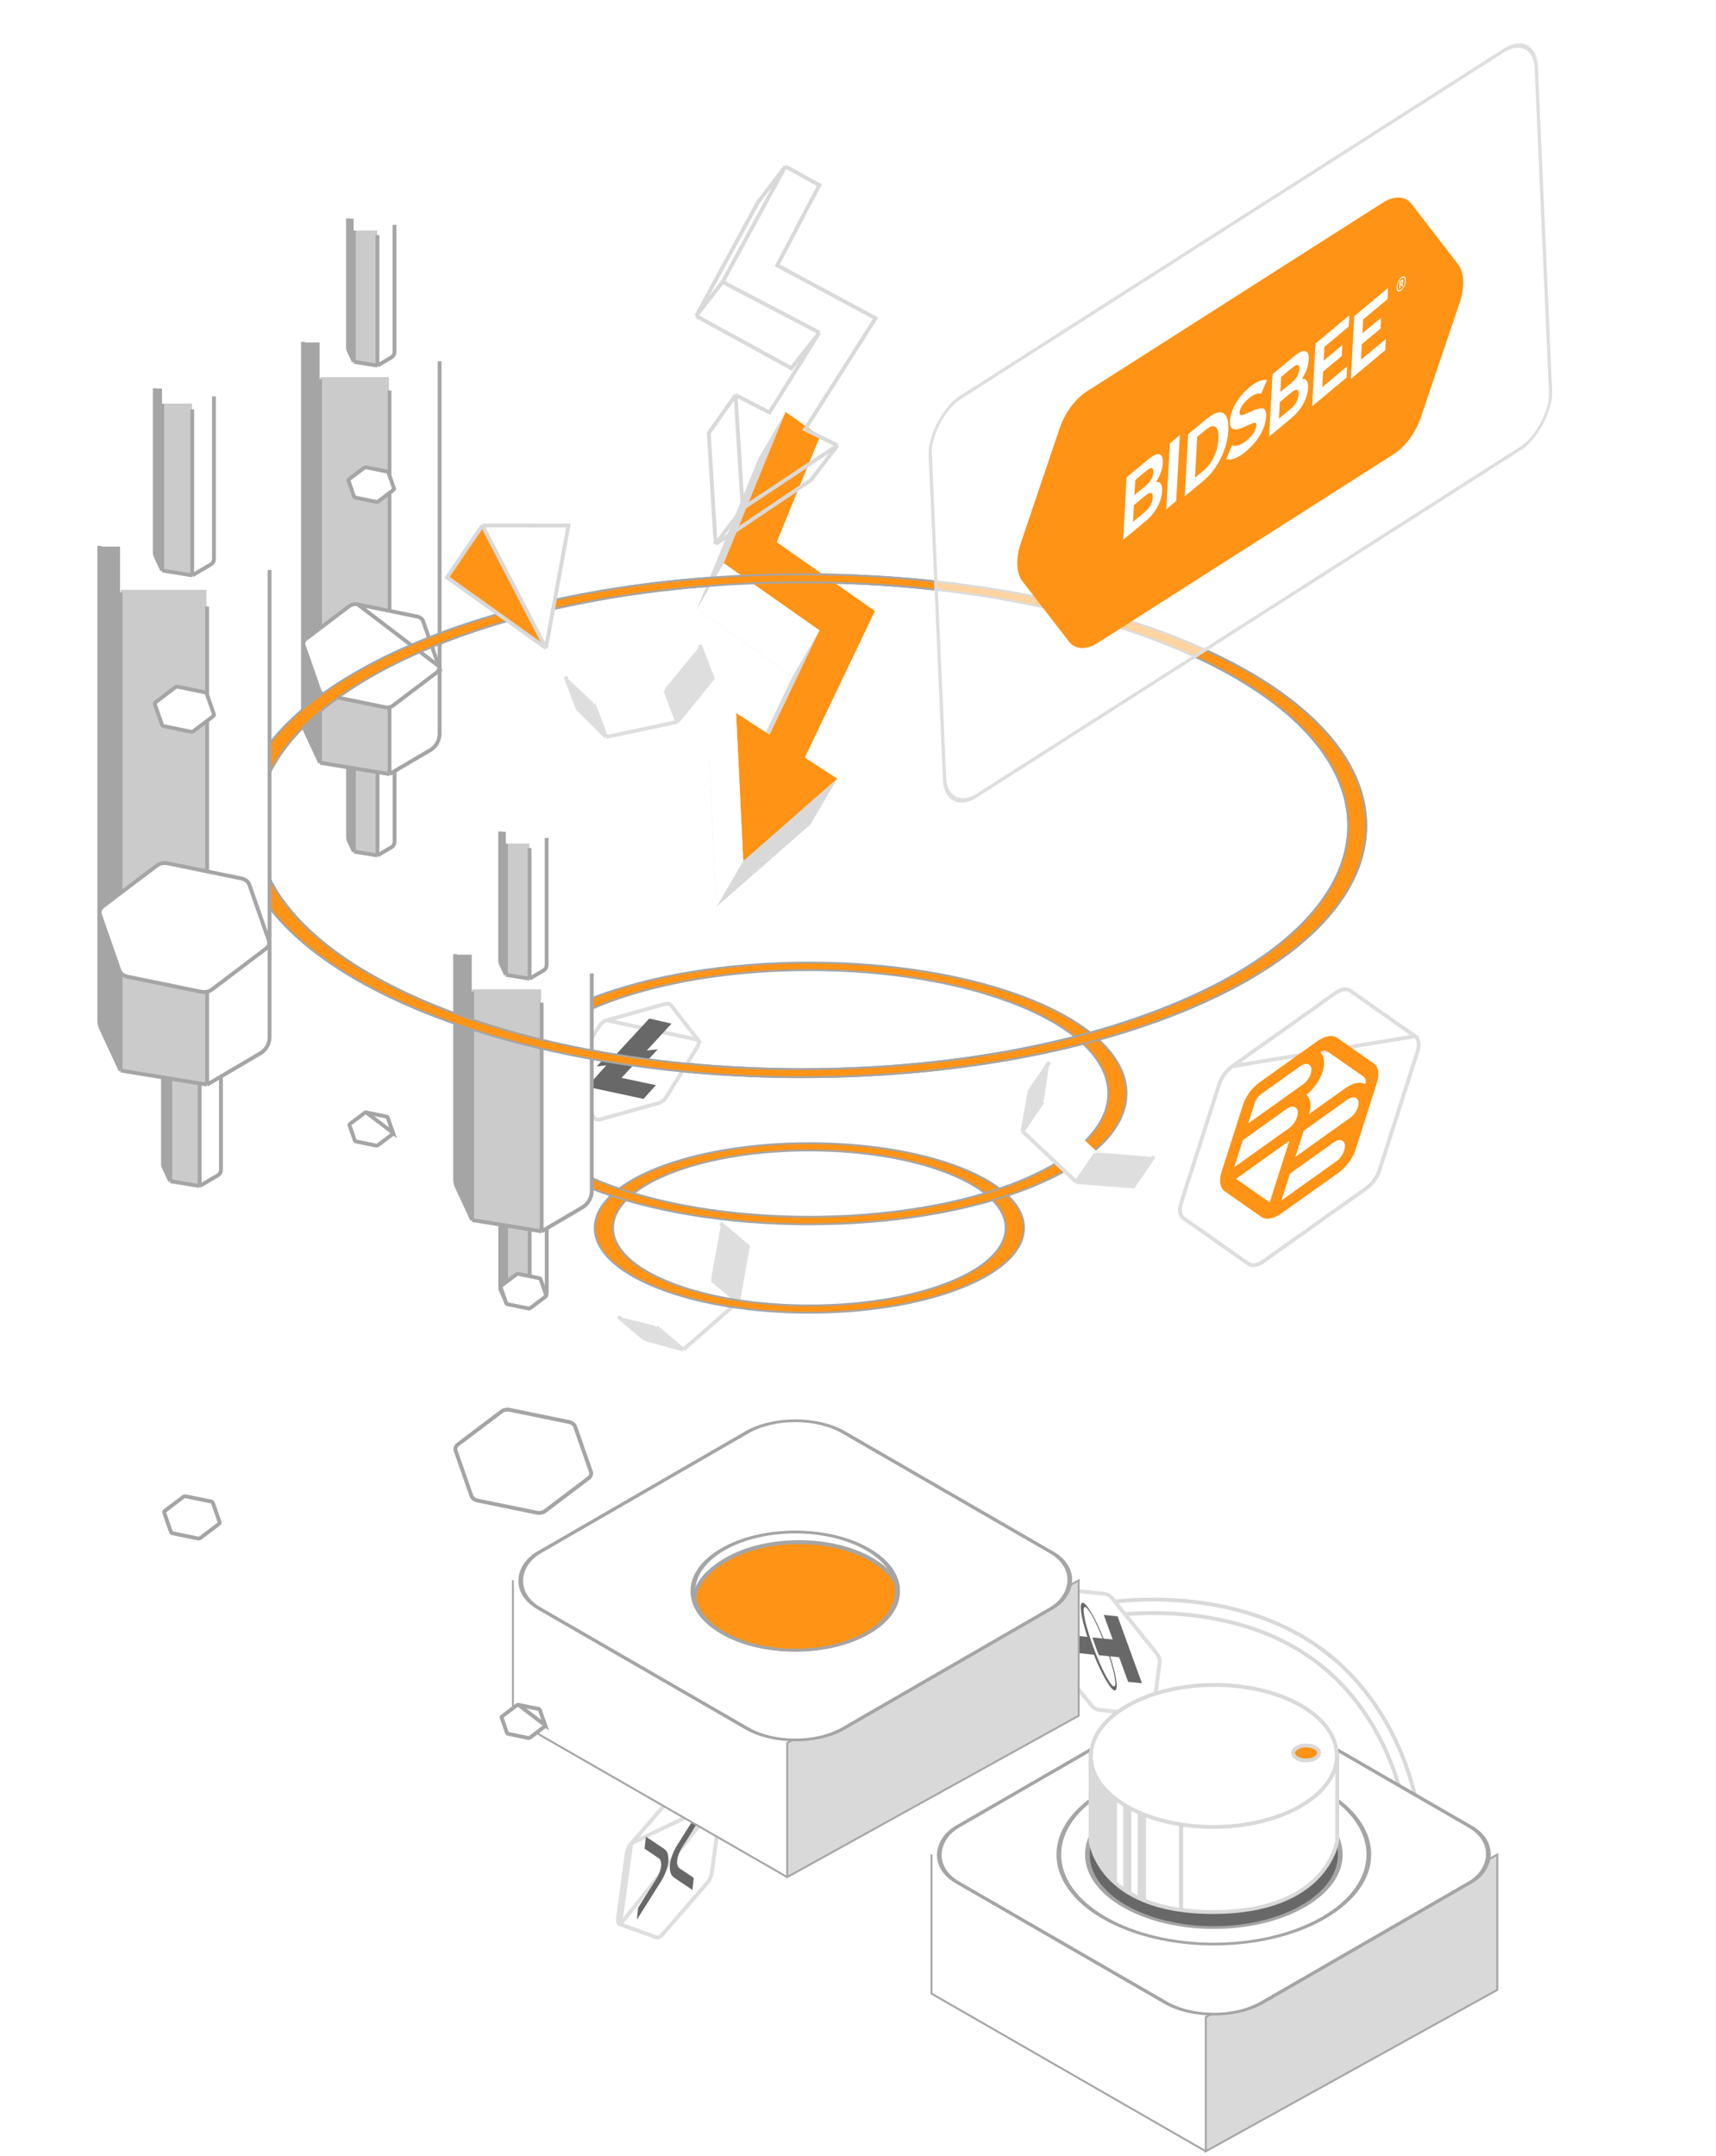 <svg width="383" height="481" viewBox="0 0 383 481" fill="none" xmlns="http://www.w3.org/2000/svg">
<path fill-rule="evenodd" clip-rule="evenodd" d="M298.952 375.318C287.944 364.078 272.364 359.874 256.973 359.913C246.585 359.939 235.266 362.126 226.257 367.403C225.557 367.813 224.669 367.557 224.274 366.83C223.879 366.104 224.126 365.182 224.826 364.772C234.398 359.165 246.251 356.918 256.966 356.891C272.804 356.851 289.247 361.171 300.994 373.165C309.959 382.318 315.251 394.436 317.078 407.185C317.653 411.193 318.125 415.507 317.93 419.693C317.914 420.044 317.852 420.464 317.8 420.814L317.794 420.857C317.737 421.244 317.683 421.611 317.651 421.964C317.618 422.329 317.618 422.599 317.642 422.782C317.646 422.815 317.65 422.84 317.654 422.859C318.137 423.452 318.108 424.34 317.57 424.899C317.001 425.489 316.08 425.489 315.511 424.899C314.996 424.364 314.822 423.686 314.757 423.19C314.689 422.673 314.711 422.139 314.752 421.683C314.792 421.24 314.858 420.796 314.911 420.433L314.918 420.384C314.979 419.976 315.014 419.717 315.022 419.548C315.203 415.666 314.767 411.59 314.199 407.629C312.451 395.433 307.404 383.947 298.952 375.318ZM317.666 422.902C317.666 422.902 317.665 422.901 317.664 422.897C317.665 422.9 317.666 422.902 317.666 422.902Z" fill="white" stroke="#D9D9D9" stroke-width="0.859" stroke-linecap="round"/>
<path d="M143.854 298.518L138.275 293.835L146.135 295.801C148.116 297.529 152.236 300.871 152.364 301.03C152.491 301.189 146.775 299.385 143.854 298.518Z" fill="#DEDEDE"/>
<path d="M158.51 285.338L146.471 295.909L152.581 301.038L164.83 290.435L158.51 285.338Z" fill="white"/>
<path d="M164.705 290.383L158.707 285.349L160.939 273.079L166.9 278.083L164.705 290.383Z" fill="#DEDEDE"/>
<path d="M137.961 293.766L143.853 298.711L152.495 301.137M152.495 301.137L146.506 296.11M152.495 301.137L164.744 290.451M164.744 290.451L166.923 278.087L160.787 272.936M164.744 290.451L158.94 285.578" stroke="#DEDEDE" stroke-width="0.859"/>
<path d="M140.891 411.294L140.889 411.295C140.39 411.867 139.987 412.711 139.879 413.508L137.931 427.877C137.823 428.671 138.04 429.223 138.439 429.367L140.891 411.294ZM140.891 411.294L150.877 399.82L150.877 399.82C151.354 399.271 151.872 399.025 152.256 399.164L152.256 399.164L160.293 402.059L140.891 411.294ZM146.477 432.263L138.44 429.367L160.293 402.059C160.693 402.204 160.91 402.755 160.802 403.55L158.854 417.919C158.746 418.715 158.343 419.56 157.844 420.131L157.842 420.133L147.856 431.607L147.856 431.607C147.379 432.155 146.861 432.402 146.477 432.263L146.477 432.263Z" fill="white" stroke="#DEDEDE" stroke-width="0.859"/>
<path d="M143.867 412.482L144.161 409.791L148.271 412.549C149.76 413.55 149.4 416.837 147.468 419.892L142.133 428.336L142.428 425.642L146.48 419.231C147.704 417.29 147.93 415.221 146.988 414.583L143.867 412.482Z" fill="#686868"/>
<path d="M154.845 418.995L154.55 421.689L150.417 418.911C148.928 417.91 149.288 414.624 151.22 411.569L156.585 403.079L156.291 405.77L152.204 412.236C150.98 414.176 150.754 416.245 151.696 416.884L154.844 418.998L154.845 418.995Z" fill="#686868"/>
<path d="M149.655 286.213C166.768 292.968 194.513 292.968 211.626 286.213C228.739 279.458 228.739 268.505 211.626 261.75C194.513 254.995 166.768 254.995 149.655 261.75C132.543 268.505 132.543 279.458 149.655 286.213ZM214.514 287.353C195.806 294.738 165.475 294.738 146.767 287.353C128.059 279.968 128.059 267.995 146.767 260.61C165.475 253.225 195.806 253.225 214.514 260.61C233.222 267.995 233.222 279.968 214.514 287.353Z" fill="#FF9315" stroke="#A5A5A5" stroke-width="0.429"/>
<path d="M133.454 263.433C159.514 274.182 201.764 274.182 227.823 263.433C253.882 252.684 253.882 235.257 227.823 224.509C201.764 213.76 159.514 213.76 133.454 224.509C107.395 235.257 107.395 252.684 133.454 263.433ZM230.694 264.617C203.049 276.02 158.228 276.02 130.584 264.617C102.939 253.215 102.939 234.727 130.584 223.325C158.228 211.922 203.049 211.922 230.694 223.325C258.338 234.727 258.338 253.215 230.694 264.617Z" fill="#FF9315" stroke="#A5A5A5" stroke-width="0.429"/>
<path d="M230.002 243.417L234.186 237.313L232.975 245.454C231.424 247.628 228.453 252.125 228.305 252.269C228.157 252.414 229.415 246.456 230.002 243.417Z" fill="#DEDEDE"/>
<path d="M244.778 256.927L232.898 245.801L228.317 252.486L240.249 263.822L244.778 256.927Z" fill="white"/>
<path d="M240.292 263.689L244.789 257.126L257.416 258.169L252.947 264.691L240.292 263.689Z" fill="#DEDEDE"/>
<path d="M234.227 236.981L229.809 243.428L228.211 252.406M228.211 252.406L232.702 245.853M228.211 252.406L240.228 263.733M240.228 263.733L252.944 264.713L257.545 257.999M240.228 263.733L244.58 257.383" stroke="#DEDEDE" stroke-width="0.859"/>
<path d="M248.303 356.707L248.304 356.708L258.11 368.857L258.11 368.857C258.636 369.509 258.918 370.286 258.84 370.874L258.84 370.874L257.41 381.853C257.41 381.853 257.41 381.853 257.41 381.853C257.333 382.441 256.926 382.712 256.424 382.66L245.188 381.489C244.684 381.436 244.044 381.061 243.517 380.406L243.516 380.405L233.711 368.256L233.71 368.256C233.184 367.605 232.903 366.828 232.98 366.239L232.98 366.239L234.41 355.261C234.41 355.261 234.41 355.261 234.41 355.261C234.487 354.672 234.895 354.402 235.397 354.454L246.633 355.625C247.136 355.677 247.777 356.052 248.303 356.707Z" fill="white" stroke="#DEDEDE" stroke-width="0.859"/>
<path d="M247.765 369.559L249.793 369.766L251.788 375.25L254.875 375.564L249.443 360.635L246.353 360.32L248.348 365.804L246.324 365.598C244.529 361.125 242.565 357.696 241.669 357.605C240.773 357.514 241.249 360.791 242.696 365.229L236.201 364.568L237.644 368.533L244.139 369.195C245.931 373.659 247.892 377.079 248.787 377.17C249.683 377.261 249.21 373.993 247.766 369.564M244.691 369.251C244.646 369.136 244.407 368.56 243.942 367.282C243.57 366.258 243.334 365.543 243.253 365.29C241.966 361.37 241.477 358.488 242.169 358.558C242.861 358.629 244.511 361.625 246.092 365.579L243.827 365.348C243.906 365.605 244.137 366.337 244.508 367.356C244.952 368.578 245.221 369.199 245.27 369.314L247.535 369.544C248.817 373.46 249.303 376.333 248.611 376.263C247.918 376.192 246.27 373.201 244.692 369.255" fill="#686868"/>
<path d="M92.986 222.644C140.554 243.854 217.677 243.854 265.244 222.644C312.812 201.435 312.812 167.048 265.244 145.838C217.677 124.629 140.554 124.629 92.986 145.838C45.418 167.048 45.418 201.435 92.986 222.644ZM268.08 223.909C218.946 245.816 139.284 245.816 90.15 223.909C41.016 202.001 41.016 166.482 90.15 144.574C139.284 122.666 218.946 122.666 268.08 144.574C317.214 166.482 317.214 202.001 268.08 223.909Z" fill="#FF9315" stroke="#A5A5A5" stroke-width="0.429"/>
<path d="M114.479 383.607V353.467L175.634 385.303V418.784L114.479 383.607Z" fill="white"/>
<path d="M175.703 388.897V418.823L240.753 382.815V352.607L175.703 388.897Z" fill="#D9D9D9"/>
<path d="M114.479 352.607V383.634L175.703 418.823M175.703 418.823V388.897L240.753 352.607V382.815L175.703 418.823Z" stroke="#A5A5A5" stroke-width="0.429"/>
<rect y="0.429" width="78.52" height="78.52" rx="12.453" transform="matrix(0.866 0.5 -0.866 0.5 177.872 313.136)" fill="white" stroke="#A5A5A5" stroke-width="0.859"/>
<path d="M207.9 444.784V414.644L269.056 446.48V479.96L207.9 444.784Z" fill="white"/>
<path d="M269.125 450.074V480L334.175 443.992V413.784L269.125 450.074Z" fill="#D9D9D9"/>
<path d="M207.9 413.784V444.811L269.125 480M269.125 480V450.074L334.175 413.784V443.992L269.125 480Z" stroke="#A5A5A5" stroke-width="0.429"/>
<rect y="0.429" width="78.52" height="78.52" rx="12.453" transform="matrix(0.866 0.5 -0.866 0.5 271.294 374.312)" fill="white" stroke="#A5A5A5" stroke-width="0.859"/>
<circle cx="19.076" cy="19.076" r="18.647" transform="matrix(0.866 0.5 -0.866 0.5 177.502 335.944)" fill="#FF9315" stroke="#A5A5A5" stroke-width="0.859"/>
<path d="M154.948 357.412C154.844 353.953 157.563 350.585 162.134 347.946C171.073 342.785 185.567 342.785 194.507 347.946C197.283 349.549 199.197 351.461 200.249 353.49" stroke="#A5A5A5" stroke-width="0.859"/>
<path d="M159.723 349.496C158.146 351.3 154.964 354.946 154.848 355.102L155.237 351.446L158.234 347.889L162.063 345.059L167.625 342.936L173.569 341.983C179.591 341.001 189.964 343.921 190.159 343.921C190.354 343.921 197.665 347.353 199.359 351.446L192.672 346.731L183.373 344.328L178.511 344.095L173.569 344.328L166.048 346.055L159.723 349.496Z" fill="white"/>
<circle cx="28.68" cy="28.68" r="28.251" transform="matrix(0.866 0.5 -0.866 0.5 270.922 385.104)" fill="white" stroke="#A5A5A5" stroke-width="0.859"/>
<circle cx="23.475" cy="23.475" r="23.046" transform="matrix(0.866 0.5 -0.866 0.5 270.922 390.309)" fill="#686868" stroke="#A5A5A5" stroke-width="0.859"/>
<circle cx="19.076" cy="19.076" r="18.647" transform="matrix(0.866 0.5 -0.866 0.5 177.502 335.944)" stroke="#A5A5A5" stroke-width="0.859"/>
<path d="M154.948 357.412C154.844 353.953 157.563 350.585 162.134 347.946C171.073 342.785 185.567 342.785 194.507 347.946C197.283 349.549 199.197 351.461 200.249 353.49" stroke="#A5A5A5" stroke-width="0.859"/>
<path d="M243.404 391.555H298.462V410.67L298.46 410.683C298.456 410.71 298.45 410.752 298.44 410.808C298.42 410.92 298.387 411.087 298.336 411.302C298.233 411.732 298.058 412.351 297.766 413.097C297.184 414.588 296.139 416.583 294.294 418.58C290.615 422.562 283.696 426.614 270.724 426.614C257.751 426.614 250.94 422.562 247.367 418.584C245.575 416.589 244.582 414.596 244.038 413.106C243.766 412.361 243.606 411.742 243.515 411.312C243.469 411.098 243.441 410.93 243.424 410.818C243.415 410.763 243.41 410.721 243.406 410.693L243.404 410.675V391.555Z" fill="white" stroke="#D9D9D9" stroke-width="0.859"/>
<path d="M243.149 394.357L249.292 401.659V420.445L245.712 416.903L243.148 410.823L243.149 394.357Z" fill="#D9D9D9"/>
<path d="M290.287 402.962C279.541 409.166 262.166 409.191 251.48 403.021C240.794 396.852 240.836 386.822 251.582 380.618C262.329 374.414 279.703 374.39 290.39 380.559C301.076 386.728 301.034 396.759 290.287 402.962Z" fill="white" stroke="#D9D9D9" stroke-width="0.859"/>
<path d="M289.479 389.94C288.342 390.596 288.34 391.655 289.466 392.305C290.592 392.955 292.426 392.954 293.563 392.298C294.699 391.642 294.701 390.583 293.575 389.933C292.449 389.283 290.615 389.284 289.479 389.94Z" fill="#FF9315" stroke="#D9D9D9" stroke-width="0.859"/>
<path d="M250.705 402.57L252.533 403.821V422.944L250.705 421.902V402.57Z" fill="#D9D9D9"/>
<path d="M253.947 404.436L255.775 404.989V424.429L253.947 423.768V404.436Z" fill="#D9D9D9"/>
<path d="M263.148 407.19L264.063 407.222V426.547L263.148 426.039V407.19Z" fill="#D9D9D9"/>
<path d="M129.043 157.966L126.455 151.178L132.349 156.705C133.236 159.172 135.204 164.083 135.238 164.283C135.272 164.483 131.167 160.138 129.043 157.966Z" fill="#DEDEDE"/>
<path d="M148.205 153.593L132.586 156.96L135.42 164.394L151.237 161.1L148.205 153.593Z" fill="white"/>
<path d="M151.154 160.995L148.371 153.698L156.27 144.091L159.035 151.343L151.154 160.995Z" fill="#DEDEDE"/>
<path d="M126.213 150.964L128.946 158.132L135.299 164.44M135.299 164.44L132.52 157.153M135.299 164.44L151.156 161.073M151.156 161.073L159.054 151.358L156.207 143.893M151.156 161.073L148.464 154.011" stroke="#DEDEDE" stroke-width="0.859"/>
<path d="M135.44 227.654L135.439 227.654C134.801 227.831 134.154 228.3 133.776 228.909L126.779 240.185C126.402 240.792 126.385 241.398 126.677 241.775L132.611 249.429L132.611 249.429C132.894 249.794 133.439 249.911 134.056 249.738L134.056 249.738L146.988 246.117L146.99 246.116C147.628 245.939 148.275 245.47 148.653 244.861L155.65 233.585C156.027 232.978 156.043 232.372 155.752 231.996L135.44 227.654ZM135.44 227.654L148.373 224.033L148.373 224.033C148.99 223.86 149.535 223.976 149.817 224.341L149.817 224.341L155.752 231.996L135.44 227.654Z" fill="white" stroke="#DEDEDE" stroke-width="0.859"/>
<path fill-rule="evenodd" clip-rule="evenodd" d="M144.922 227.249L137.458 235.311L135.285 235.656L133.159 237.951L135.308 237.7L131.028 242.486L143.636 245.186L146.402 242.12L138.723 240.497L142.114 236.831L144.761 236.35L146.82 234.108L144.364 234.392L149.874 228.394L144.922 227.249Z" fill="#686868"/>
<path d="M169.344 102.141L175.344 91.915L167.105 116.267L163.708 117.781L169.344 102.141Z" fill="#D9D9D9"/>
<path d="M180.87 183.96L186.869 173.733L165.891 192.122L163.911 197.755L180.87 183.96Z" fill="#D9D9D9"/>
<path d="M159.896 202.348L158.282 169.318L165.776 174.174L176.919 150.885L155.549 135.895L169.344 102.14L177.026 107.548L167.361 131.191L189.708 142.959L173.629 179.264L180.874 183.96L159.896 202.348Z" fill="#D9D9D9"/>
<path d="M165.893 192.122L164.28 159.091L171.774 163.948L182.916 140.659L161.547 125.668L175.342 91.914L183.023 97.322L173.359 120.965L195.276 136.338L179.627 169.038L186.872 173.733L165.893 192.122Z" fill="#FF9315"/>
<path d="M165.895 192.123L159.895 202.349L158.282 169.319L164.281 159.092L165.895 192.123Z" fill="white"/>
<path d="M176.918 150.886L182.918 140.659L161.548 125.669L155.548 135.896L176.918 150.886Z" fill="white"/>
<path d="M175.31 37.116L182.875 41.32L173.474 59.207L195.424 71.001L179.674 95.798L186.924 99.38M175.31 37.116L161.273 62.901M175.31 37.116L169.176 45.126L155.393 70.506M161.273 62.901L182.876 74.21M161.273 62.901L155.393 70.506M182.876 74.21L171.738 92.033L164.175 88.141M182.876 74.21L176.616 82.158L155.393 70.506M164.175 88.141L165.761 113.416M164.175 88.141L158.198 96.618L159.72 121.395M165.761 113.416L186.924 99.38M165.761 113.416L159.72 121.395M186.924 99.38L181.006 107.108L159.72 121.395" stroke="#D9D9D9" stroke-width="0.859"/>
<path d="M78.994 160.719H84.218V190.851L78.994 189.936V160.719Z" fill="#CBCBCB"/>
<path d="M84.254 159.552H88.063V188.529L86.619 189.492L84.254 190.867V159.552Z" fill="white"/>
<path d="M77.721 158.089H78.948V189.926L77.721 187.228V158.089Z" fill="#A5A5A5"/>
<path d="M77.686 158.041V186.891C77.686 187.103 77.732 187.314 77.822 187.506L78.983 190.005M78.983 190.005V160.761M78.983 190.005L84.258 190.866M84.258 190.866L87.344 189.051C87.79 188.789 88.065 188.31 88.065 187.792V159.463M84.258 190.866V161.738" stroke="#A5A5A5" stroke-width="0.859"/>
<path d="M81.751 248.209L81.749 248.209C81.631 248.184 81.504 248.21 81.416 248.276L78.087 250.794C78.001 250.86 77.966 250.957 77.997 251.048C77.997 251.048 77.997 251.048 77.997 251.048C77.997 251.048 77.997 251.048 77.997 251.048L79.202 254.495L79.203 254.496C79.234 254.585 79.327 254.656 79.445 254.68L79.445 254.68L83.978 255.61L83.98 255.61C84.098 255.635 84.225 255.609 84.313 255.543L87.642 253.025C87.728 252.959 87.763 252.862 87.732 252.771L81.751 248.209ZM81.751 248.209L86.284 249.139L86.285 249.139C86.403 249.163 86.495 249.234 86.527 249.323L86.527 249.324L87.732 252.771L81.751 248.209Z" fill="white" stroke="#A5A5A5" stroke-width="0.859"/>
<path d="M71.459 84.134H86.808V172.674L71.459 169.987V84.134Z" fill="#CBCBCB"/>
<path d="M86.926 80.702H98.119V165.848L93.876 168.677L86.926 172.718V80.702Z" fill="white"/>
<path d="M67.725 76.404H71.332V169.954L67.725 162.024V76.404Z" fill="#A5A5A5"/>
<path d="M67.621 76.266V161.038C67.621 161.663 67.758 162.28 68.021 162.847L71.433 170.189M71.433 170.189V84.6M71.433 170.189L86.933 172.719M86.933 172.719L96.002 167.387C97.314 166.616 98.119 165.207 98.119 163.685V80.592M86.933 172.719V87.128" stroke="#A5A5A5" stroke-width="0.859"/>
<path d="M79.852 134.847L79.851 134.847C79.183 134.708 78.471 134.854 77.981 135.224L68.275 142.566C67.787 142.935 67.595 143.479 67.771 143.985L71.285 154.038L71.285 154.038C71.462 154.543 71.982 154.941 72.647 155.076L72.647 155.077L85.868 157.787L85.869 157.788C86.537 157.926 87.249 157.781 87.738 157.411L97.445 150.069C97.933 149.7 98.125 149.156 97.949 148.65L79.852 134.847ZM79.852 134.847L93.073 137.558L93.073 137.558C93.737 137.694 94.258 138.092 94.434 138.597L94.435 138.597L97.949 148.649L79.852 134.847Z" fill="white" stroke="#A5A5A5" stroke-width="0.859"/>
<path d="M78.977 51.428H84.2V81.56L78.977 80.645V51.428Z" fill="#CBCBCB"/>
<path d="M84.24 50.261H88.049V79.237L86.606 80.2L84.24 81.576V50.261Z" fill="white"/>
<path d="M77.705 48.798H78.933V80.635L77.705 77.936V48.798Z" fill="#A5A5A5"/>
<path d="M77.67 48.749V77.599C77.67 77.812 77.716 78.022 77.806 78.215L78.967 80.714M78.967 80.714V51.47M78.967 80.714L84.242 81.575M84.242 81.575L87.328 79.76C87.775 79.497 88.049 79.018 88.049 78.5V50.172M84.242 81.575V52.446" stroke="#A5A5A5" stroke-width="0.859"/>
<path d="M81.705 104.256L81.707 104.257L86.423 105.224L86.423 105.224C86.553 105.25 86.655 105.328 86.689 105.426L86.689 105.427L87.942 109.013C87.977 109.112 87.939 109.219 87.844 109.291L84.381 111.91C84.285 111.983 84.145 112.011 84.016 111.984L84.014 111.984L79.298 111.017L79.298 111.017C79.168 110.99 79.067 110.913 79.032 110.814L79.032 110.814L77.779 107.228C77.744 107.129 77.782 107.022 77.877 106.95L81.34 104.331C81.436 104.257 81.576 104.23 81.705 104.256Z" fill="white" stroke="#A5A5A5" stroke-width="0.859"/>
<path d="M112.957 261.179H118.18V291.311L112.957 290.396V261.179Z" fill="#CBCBCB"/>
<path d="M118.217 260.01H122.026V288.987L120.582 289.95L118.217 291.325V260.01Z" fill="white"/>
<path d="M111.684 258.547H112.911V290.384L111.684 287.686V258.547Z" fill="#A5A5A5"/>
<path d="M111.648 258.499V287.349C111.648 287.561 111.695 287.772 111.785 287.964L112.946 290.463M112.946 290.463V261.219M112.946 290.463L118.221 291.324M118.221 291.324L121.307 289.509C121.753 289.247 122.028 288.768 122.028 288.25V259.921M118.221 291.324V262.196" stroke="#A5A5A5" stroke-width="0.859"/>
<path d="M115.71 380.382L115.708 380.382C115.59 380.357 115.463 380.383 115.375 380.449L112.046 382.967C111.96 383.032 111.925 383.13 111.956 383.221C111.956 383.221 111.956 383.221 111.956 383.221C111.956 383.221 111.956 383.221 111.956 383.221L113.161 386.668L113.161 386.668C113.193 386.758 113.286 386.829 113.403 386.853L113.404 386.853L117.937 387.783L117.939 387.783C118.057 387.807 118.184 387.782 118.272 387.715L121.601 385.198C121.687 385.132 121.722 385.034 121.691 384.944L115.71 380.382ZM115.71 380.382L120.243 381.312L120.244 381.312C120.361 381.336 120.454 381.407 120.486 381.496L120.486 381.496L121.691 384.944L115.71 380.382Z" fill="white" stroke="#A5A5A5" stroke-width="0.859"/>
<path d="M105.424 220.735H120.772V274.612L105.424 271.924V220.735Z" fill="#CBCBCB"/>
<path d="M120.883 217.303H132.076V267.538L127.833 271.011L120.883 275.053L120.883 217.303Z" fill="white"/>
<path d="M101.686 213.006H105.293V271.479L101.686 263.549V213.006Z" fill="#A5A5A5"/>
<path d="M101.578 212.866V263.061C101.578 263.686 101.715 264.304 101.978 264.871L105.39 272.213M105.39 272.213V221.2M105.39 272.213L120.89 274.743M120.89 274.743L129.959 269.411C131.271 268.639 132.076 267.231 132.076 265.709V217.193M120.89 274.743V223.728" stroke="#A5A5A5" stroke-width="0.859"/>
<path d="M113.782 314.569L113.784 314.57L127.006 317.281L127.006 317.281C127.671 317.417 128.192 317.814 128.368 318.319L128.368 318.319L131.882 328.373C131.882 328.373 131.882 328.373 131.882 328.373C132.059 328.879 131.867 329.424 131.379 329.793L121.671 337.136C121.181 337.506 120.469 337.651 119.802 337.513L119.8 337.512L106.578 334.801L106.578 334.801C105.913 334.665 105.392 334.268 105.216 333.763L105.216 333.762L101.702 323.709C101.525 323.202 101.717 322.658 102.205 322.289L111.913 314.946C112.403 314.576 113.115 314.431 113.782 314.569Z" fill="white" stroke="#A5A5A5" stroke-width="0.859"/>
<path d="M112.938 188.216H118.161V218.348L112.938 217.434V188.216Z" fill="#CBCBCB"/>
<path d="M118.197 187.049H122.006V216.026L120.563 216.989L118.197 218.364V187.049Z" fill="white"/>
<path d="M111.668 185.586H112.896V217.423L111.668 214.725V185.586Z" fill="#A5A5A5"/>
<path d="M111.629 185.54V214.389C111.629 214.602 111.675 214.812 111.765 215.005L112.926 217.504M112.926 217.504V188.26M112.926 217.504L118.201 218.365M118.201 218.365L121.287 216.55C121.734 216.287 122.008 215.808 122.008 215.29V186.962M118.201 218.365V189.236" stroke="#A5A5A5" stroke-width="0.859"/>
<path d="M115.664 284.229L115.666 284.229L120.382 285.196L120.382 285.196C120.512 285.223 120.614 285.3 120.648 285.399L120.648 285.399L121.901 288.985C121.936 289.084 121.898 289.191 121.803 289.263L118.34 291.882C118.244 291.955 118.104 291.983 117.975 291.957L117.973 291.956L113.257 290.989L113.257 290.989C113.127 290.963 113.025 290.885 112.991 290.787L112.991 290.786L111.738 287.2C111.703 287.101 111.741 286.994 111.836 286.922L115.299 284.303C115.395 284.23 115.535 284.202 115.664 284.229Z" fill="white" stroke="#A5A5A5" stroke-width="0.859"/>
<path d="M92.99 222.644C140.558 243.853 217.68 243.853 265.248 222.644C312.816 201.434 312.816 167.047 265.248 145.838C217.68 124.628 140.558 124.628 92.99 145.838C45.422 167.047 45.422 201.434 92.99 222.644ZM268.084 223.908C218.95 245.816 139.288 245.816 90.154 223.908C52.314 207.036 43.616 182.091 64.061 161.507C70.162 155.364 78.86 149.609 90.154 144.573C139.288 122.666 218.95 122.666 268.084 144.573C317.218 166.481 317.218 202 268.084 223.908Z" fill="#FF9315" stroke="#A5A5A5" stroke-width="0.429"/>
<path d="M38.01 227.048H44.52V264.605L38.01 263.465V227.048Z" fill="#CBCBCB"/>
<path d="M44.566 225.592H49.314V261.709L47.514 262.909L44.566 264.623V225.592Z" fill="white"/>
<path d="M36.424 223.771H37.954V263.452L36.424 260.089V223.771Z" fill="#A5A5A5"/>
<path d="M36.375 223.711V259.749C36.375 259.962 36.421 260.172 36.511 260.365L37.992 263.551M37.992 263.551V227.102M37.992 263.551L44.567 264.625M44.567 264.625L48.591 262.258C49.038 261.996 49.312 261.516 49.312 260.999V225.484M44.567 264.625V228.318" stroke="#A5A5A5" stroke-width="0.859"/>
<path d="M41.471 333.865L41.473 333.865L47.123 335.024L47.124 335.024C47.312 335.062 47.46 335.175 47.51 335.318L47.51 335.318L49.012 339.615C49.062 339.759 49.007 339.914 48.868 340.018L44.72 343.156C44.58 343.262 44.378 343.303 44.189 343.264L44.188 343.263L38.537 342.105L38.537 342.105C38.349 342.066 38.201 341.953 38.151 341.81L38.151 341.81L36.649 337.514C36.649 337.514 36.649 337.514 36.649 337.514C36.599 337.37 36.654 337.215 36.792 337.11L40.941 333.972C41.081 333.866 41.283 333.826 41.471 333.865Z" fill="white" stroke="#A5A5A5" stroke-width="0.859"/>
<path d="M26.949 131.592H46.08V241.949L26.949 238.6V131.592Z" fill="#CBCBCB"/>
<path d="M46.221 127.314H60.172V233.44L54.883 236.967L46.221 242.004V127.314Z" fill="white"/>
<path d="M22.293 121.957H26.79V238.558L22.293 228.675V121.957Z" fill="#A5A5A5"/>
<path d="M22.158 121.784V227.679C22.158 228.304 22.295 228.921 22.558 229.488L26.909 238.852M26.909 238.852V132.172M26.909 238.852L46.229 242.005M46.229 242.005L58.054 235.052C59.366 234.281 60.171 232.872 60.171 231.35V127.177M46.229 242.005V135.323" stroke="#A5A5A5" stroke-width="0.859"/>
<path d="M37.449 192.631L37.45 192.632L53.861 195.997L53.861 195.997C54.726 196.174 55.404 196.691 55.633 197.348L55.633 197.349L59.995 209.827C59.995 209.827 59.995 209.827 59.996 209.827C60.225 210.486 59.975 211.194 59.34 211.674L47.291 220.788C46.654 221.269 45.727 221.459 44.858 221.278L44.856 221.278L28.446 217.913L28.445 217.913C27.581 217.736 26.902 217.219 26.673 216.561L26.673 216.561L22.311 204.083C22.081 203.424 22.331 202.716 22.966 202.235L35.015 193.122C35.652 192.64 36.579 192.451 37.449 192.631Z" fill="white" stroke="#A5A5A5" stroke-width="0.859"/>
<path d="M36.213 90.043H42.856V128.362L36.213 127.199V90.043Z" fill="#CBCBCB"/>
<path d="M42.908 88.557H47.752V125.408L45.916 126.632L42.908 128.381V88.557Z" fill="white"/>
<path d="M34.596 86.696H36.157V127.184L34.596 123.752V86.696Z" fill="#A5A5A5"/>
<path d="M34.549 86.636V123.413C34.549 123.626 34.595 123.836 34.685 124.029L36.199 127.286M36.199 127.286V90.096M36.199 127.286L42.907 128.381M42.907 128.381L47.028 125.958C47.474 125.695 47.748 125.216 47.748 124.698V88.445M42.907 128.381V91.337" stroke="#A5A5A5" stroke-width="0.859"/>
<path d="M39.719 153.236L39.721 153.237L45.718 154.467L45.719 154.467C45.929 154.51 46.094 154.635 46.149 154.795L46.149 154.795L47.743 159.355C47.8 159.516 47.738 159.689 47.584 159.806L43.181 163.136C43.025 163.254 42.799 163.3 42.589 163.256L42.587 163.256L36.59 162.026L36.59 162.026C36.38 161.983 36.215 161.857 36.159 161.697L36.159 161.697L34.565 157.137C34.565 157.137 34.565 157.137 34.565 157.137C34.509 156.976 34.57 156.803 34.724 156.687L39.128 153.356C39.283 153.238 39.509 153.193 39.719 153.236Z" fill="white" stroke="#A5A5A5" stroke-width="0.859"/>
<path d="M107.685 117.469L121.605 144.393L99.728 128.71L107.685 117.469Z" fill="#FF9315"/>
<path d="M126.75 117.285L121.852 144.156L107.705 117.357L126.75 117.285Z" fill="white"/>
<path d="M121.856 144.6L126.876 117.258L107.662 117.247M121.856 144.6L107.662 117.247M121.856 144.6L99.773 128.835L107.662 117.247" stroke="#D9D9D9" stroke-width="0.859"/>
<g filter="url(#filter0_b_5896_288982)">
<g filter="url(#filter1_b_5896_288982)">
<rect width="89.614" height="161.305" rx="8.588" transform="matrix(0.044 0.999 -0.843 0.538 342.869 6.223)" fill="white" fill-opacity="0.6"/>
<rect x="-0.343" y="0.66" width="88.755" height="160.446" rx="8.159" transform="matrix(0.044 0.999 -0.843 0.538 343.097 6.871)" stroke="#DEDEDE" stroke-width="0.859"/>
</g>
</g>
<path d="M228.224 129.722C226.813 127.892 226.67 124.62 227.848 121.139L236.486 95.622C237.663 92.143 239.982 88.984 242.569 87.335L308.611 45.237C311.198 43.588 313.66 43.699 315.07 45.529L325.415 58.946C326.826 60.776 326.97 64.048 325.792 67.529L317.154 93.046C315.976 96.525 313.658 99.683 311.071 101.332L245.028 143.43C242.442 145.079 239.979 144.968 238.569 143.139L228.224 129.722Z" fill="#FF9315"/>
<path d="M259.083 107.941C259.323 108.276 259.422 108.823 259.381 109.583C259.318 110.757 258.956 111.942 258.298 113.139C257.637 114.339 256.757 115.398 255.659 116.309L250.69 120.435L251.441 106.516L256.326 102.46C257.385 101.58 258.2 101.217 258.772 101.371C259.34 101.529 259.595 102.18 259.533 103.327C259.497 104.009 259.341 104.725 259.071 105.463C258.802 106.2 258.441 106.907 257.997 107.577C258.483 107.476 258.843 107.6 259.083 107.935L259.083 107.941ZM253.381 107.113L253.199 110.482L255.682 108.42C256.779 107.509 257.358 106.493 257.419 105.369C257.48 104.244 256.961 104.14 255.863 105.051L253.381 107.113ZM257.275 111.019C257.343 109.772 256.781 109.646 255.59 110.634L253.079 112.72L252.879 116.422L255.391 114.336C256.581 113.347 257.209 112.244 257.275 111.019Z" fill="white"/>
<path d="M261.107 98.946L263.328 97.055L262.525 111.761L260.304 113.652L261.107 98.946Z" fill="white"/>
<path d="M273.028 92.172C273.888 92.646 274.261 93.949 274.146 96.087C274.031 98.225 273.473 100.214 272.456 102.271C271.439 104.328 270.114 106.034 268.479 107.386L264.436 110.727L265.182 96.883L269.224 93.542C270.898 92.158 272.163 91.702 273.028 92.172ZM270.944 101.92C271.536 100.651 271.87 99.317 271.946 97.906C272.022 96.495 271.807 95.614 271.303 95.251C270.799 94.889 270.045 95.127 269.042 95.957L267.204 97.476L266.713 106.586L268.551 105.067C269.555 104.237 270.352 103.188 270.944 101.925L270.944 101.92Z" fill="white"/>
<path d="M275.609 102.261C274.848 102.554 274.203 102.619 273.68 102.444L274.993 99.328C275.843 99.717 276.927 99.368 278.248 98.272C278.898 97.732 279.412 97.173 279.79 96.589C280.168 96.005 280.371 95.462 280.399 94.946C280.423 94.509 280.289 94.303 279.992 94.342C279.696 94.377 279.128 94.594 278.292 94.986C277.473 95.365 276.806 95.622 276.291 95.753C275.776 95.89 275.343 95.837 274.994 95.587C274.644 95.343 274.489 94.784 274.536 93.903C274.605 92.635 275.03 91.329 275.812 89.993C276.593 88.656 277.626 87.455 278.913 86.386C280.403 85.15 281.69 84.616 282.786 84.78L281.5 87.842C280.729 87.641 279.786 88.006 278.671 88.931C278.093 89.411 277.621 89.93 277.252 90.495C276.883 91.061 276.687 91.557 276.663 92C276.639 92.443 276.802 92.642 277.15 92.612C277.498 92.582 278.083 92.361 278.903 91.961C280.124 91.365 281.059 91.081 281.707 91.104C282.355 91.127 282.645 91.739 282.58 92.935C282.508 94.275 282.071 95.638 281.267 97.014C280.463 98.39 279.383 99.646 278.024 100.775C277.167 101.486 276.358 101.989 275.596 102.282L275.609 102.261Z" fill="white"/>
<path d="M291.653 84.93C291.893 85.265 291.993 85.813 291.952 86.572C291.888 87.746 291.526 88.931 290.868 90.128C290.207 91.329 289.327 92.387 288.229 93.299L283.261 97.425L284.012 83.505L288.896 79.45C289.956 78.57 290.77 78.206 291.342 78.361C291.91 78.519 292.165 79.169 292.104 80.316C292.067 80.998 291.911 81.715 291.642 82.452C291.372 83.189 291.011 83.896 290.568 84.566C291.053 84.465 291.413 84.589 291.653 84.925L291.653 84.93ZM285.951 84.102L285.77 87.471L288.252 85.41C289.35 84.498 289.929 83.483 289.989 82.358C290.05 81.233 289.531 81.129 288.434 82.041L285.951 84.102ZM289.846 88.008C289.913 86.761 289.351 86.635 288.161 87.624L285.649 89.71L285.449 93.411L287.961 91.325C289.151 90.337 289.78 89.233 289.846 88.008Z" fill="white"/>
<path d="M295.116 86.376L300.681 81.735L300.545 84.242L292.858 90.654L293.615 76.653L301.163 70.358L301.027 72.865L295.602 77.39L295.435 80.482L299.6 77.008L299.469 79.437L295.304 82.911L295.117 86.371L295.116 86.376Z" fill="white"/>
<path d="M303.761 80.266L309.326 75.625L309.19 78.132L301.503 84.543L302.26 70.543L309.808 64.247L309.672 66.754L304.247 71.279L304.08 74.371L308.245 70.897L308.113 73.327L303.948 76.8L303.761 80.26L303.761 80.266Z" fill="white"/>
<path d="M312.667 64.862C312.465 65.005 312.29 65.069 312.141 65.043C311.991 65.024 311.877 64.932 311.804 64.763C311.727 64.597 311.698 64.368 311.712 64.078C311.726 63.788 311.781 63.499 311.881 63.208C311.981 62.917 312.109 62.648 312.271 62.408C312.434 62.168 312.615 61.975 312.817 61.832C313.02 61.688 313.19 61.634 313.335 61.656C313.481 61.685 313.594 61.777 313.672 61.943C313.749 62.108 313.778 62.338 313.764 62.628C313.75 62.918 313.695 63.207 313.595 63.498C313.495 63.789 313.368 64.052 313.205 64.292C313.042 64.531 312.866 64.722 312.667 64.862ZM312.681 64.59C312.926 64.417 313.13 64.16 313.293 63.824C313.457 63.482 313.543 63.135 313.561 62.771C313.579 62.407 313.518 62.158 313.382 62.034C313.242 61.907 313.049 61.93 312.804 62.103C312.559 62.276 312.342 62.543 312.183 62.882C312.019 63.224 311.933 63.571 311.915 63.935C311.897 64.299 311.958 64.541 312.094 64.671C312.234 64.799 312.427 64.769 312.681 64.59ZM312.293 64.429L312.373 62.818L312.859 62.475C312.973 62.395 313.064 62.372 313.127 62.411C313.19 62.45 313.218 62.549 313.21 62.704C313.204 62.821 313.178 62.941 313.128 63.054C313.077 63.167 313.011 63.267 312.934 63.352L313.198 63.779L312.911 63.981L312.675 63.546L312.57 63.62L312.539 64.25L312.298 64.42L312.293 64.429ZM312.579 63.346L312.803 63.188C312.85 63.155 312.884 63.119 312.915 63.067C312.946 63.015 312.961 62.957 312.965 62.889C312.968 62.821 312.958 62.787 312.93 62.777C312.901 62.767 312.864 62.781 312.822 62.811L312.598 62.969L312.579 63.352L312.579 63.346Z" fill="white"/>
<path d="M275.058 237.898L275.056 237.899C273.761 238.814 272.628 240.338 272.125 241.902L263.625 268.389C263.123 269.952 263.36 271.252 264.171 271.823L278.652 281.991L278.652 281.991C279.447 282.55 280.702 282.344 281.964 281.447L281.965 281.447L304.947 265.128L304.948 265.127C306.243 264.212 307.377 262.688 307.879 261.124L316.379 234.637C316.881 233.074 316.644 231.774 315.834 231.203L275.058 237.898ZM275.058 237.898L298.04 221.579L298.04 221.579C299.302 220.682 300.557 220.476 301.352 221.035L301.352 221.035L315.834 231.203L275.058 237.898Z" fill="white" stroke="#DEDEDE" stroke-width="0.859"/>
<path fill-rule="evenodd" clip-rule="evenodd" d="M298.451 231.563C297.392 230.824 295.706 231.105 294.03 232.299L289.778 235.331L289.741 235.357L289.741 235.357L285.814 238.158L281.119 241.505L281.118 241.505L281.118 241.506C279.441 242.701 278.024 244.633 277.405 246.572L272.644 261.481C272.025 263.422 272.3 265.067 273.356 265.809L281.509 271.51C282.568 272.249 284.253 271.969 285.93 270.774L286.605 270.293L298.656 261.736L298.658 261.734C299.075 261.437 299.477 261.097 299.855 260.725C301.077 259.561 302.066 258.031 302.555 256.498L307.316 241.589C307.936 239.648 307.66 238.003 306.605 237.261L306.604 237.261L298.451 231.563ZM297.401 252.218L301.354 249.398C302.134 248.842 302.79 247.947 303.077 247.046C303.696 245.108 302.37 244.182 300.691 245.379L290.97 252.313L289.113 258.126L297.225 252.34C297.284 252.298 297.342 252.257 297.401 252.218ZM297.764 254.831L287.924 261.851L286.011 267.843L286.186 267.718L298.421 258.992C298.551 258.9 298.676 258.797 298.797 258.685C299.323 258.156 299.745 257.485 299.96 256.811L300.034 256.579C300.638 254.686 299.387 253.758 297.764 254.831ZM281.54 244.078C280.86 244.562 280.284 245.347 280.033 246.134L278.582 250.679L286.7 244.889C286.745 244.857 286.789 244.826 286.834 244.795L290.826 241.948C291.606 241.392 292.262 240.496 292.549 239.596C293.165 237.667 291.855 236.74 290.188 237.911L286.221 240.74L281.54 244.078L281.54 244.078ZM287.211 247.399L277.393 254.401L275.462 260.447L287.711 251.711L287.711 251.711C288.491 251.155 289.147 250.26 289.435 249.359L289.509 249.127C290.117 247.224 288.848 246.296 287.211 247.399ZM275.879 263.023L283.386 268.272L287.77 254.542L275.879 263.023ZM300.268 242.808L292.169 248.584C292.785 246.573 292.473 245.054 291.584 244.268C293.213 242.992 294.564 241.078 295.177 239.158C295.833 237.105 295.532 235.55 294.638 234.748C295.255 234.369 295.856 234.3 296.247 234.572L296.247 234.572L304.398 240.268L304.398 240.269C304.804 240.555 304.925 241.165 304.729 241.891C303.662 241.315 302.052 241.536 300.268 242.808Z" fill="#FF9315"/>
<defs>
<filter id="filter0_b_5896_288982" x="205.497" y="7.957" width="142.648" height="172.765" filterUnits="userSpaceOnUse" color-interpolation-filters="sRGB">
<feFlood flood-opacity="0" result="BackgroundImageFix"/>
<feGaussianBlur in="BackgroundImageFix" stdDeviation="0.859"/>
<feComposite in2="SourceAlpha" operator="in" result="effect1_backgroundBlur_5896_288982"/>
<feBlend mode="normal" in="SourceGraphic" in2="effect1_backgroundBlur_5896_288982" result="shape"/>
</filter>
<filter id="filter1_b_5896_288982" x="204.638" y="7.098" width="144.366" height="174.483" filterUnits="userSpaceOnUse" color-interpolation-filters="sRGB">
<feFlood flood-opacity="0" result="BackgroundImageFix"/>
<feGaussianBlur in="BackgroundImageFix" stdDeviation="1.288"/>
<feComposite in2="SourceAlpha" operator="in" result="effect1_backgroundBlur_5896_288982"/>
<feBlend mode="normal" in="SourceGraphic" in2="effect1_backgroundBlur_5896_288982" result="shape"/>
</filter>
</defs>
</svg>
